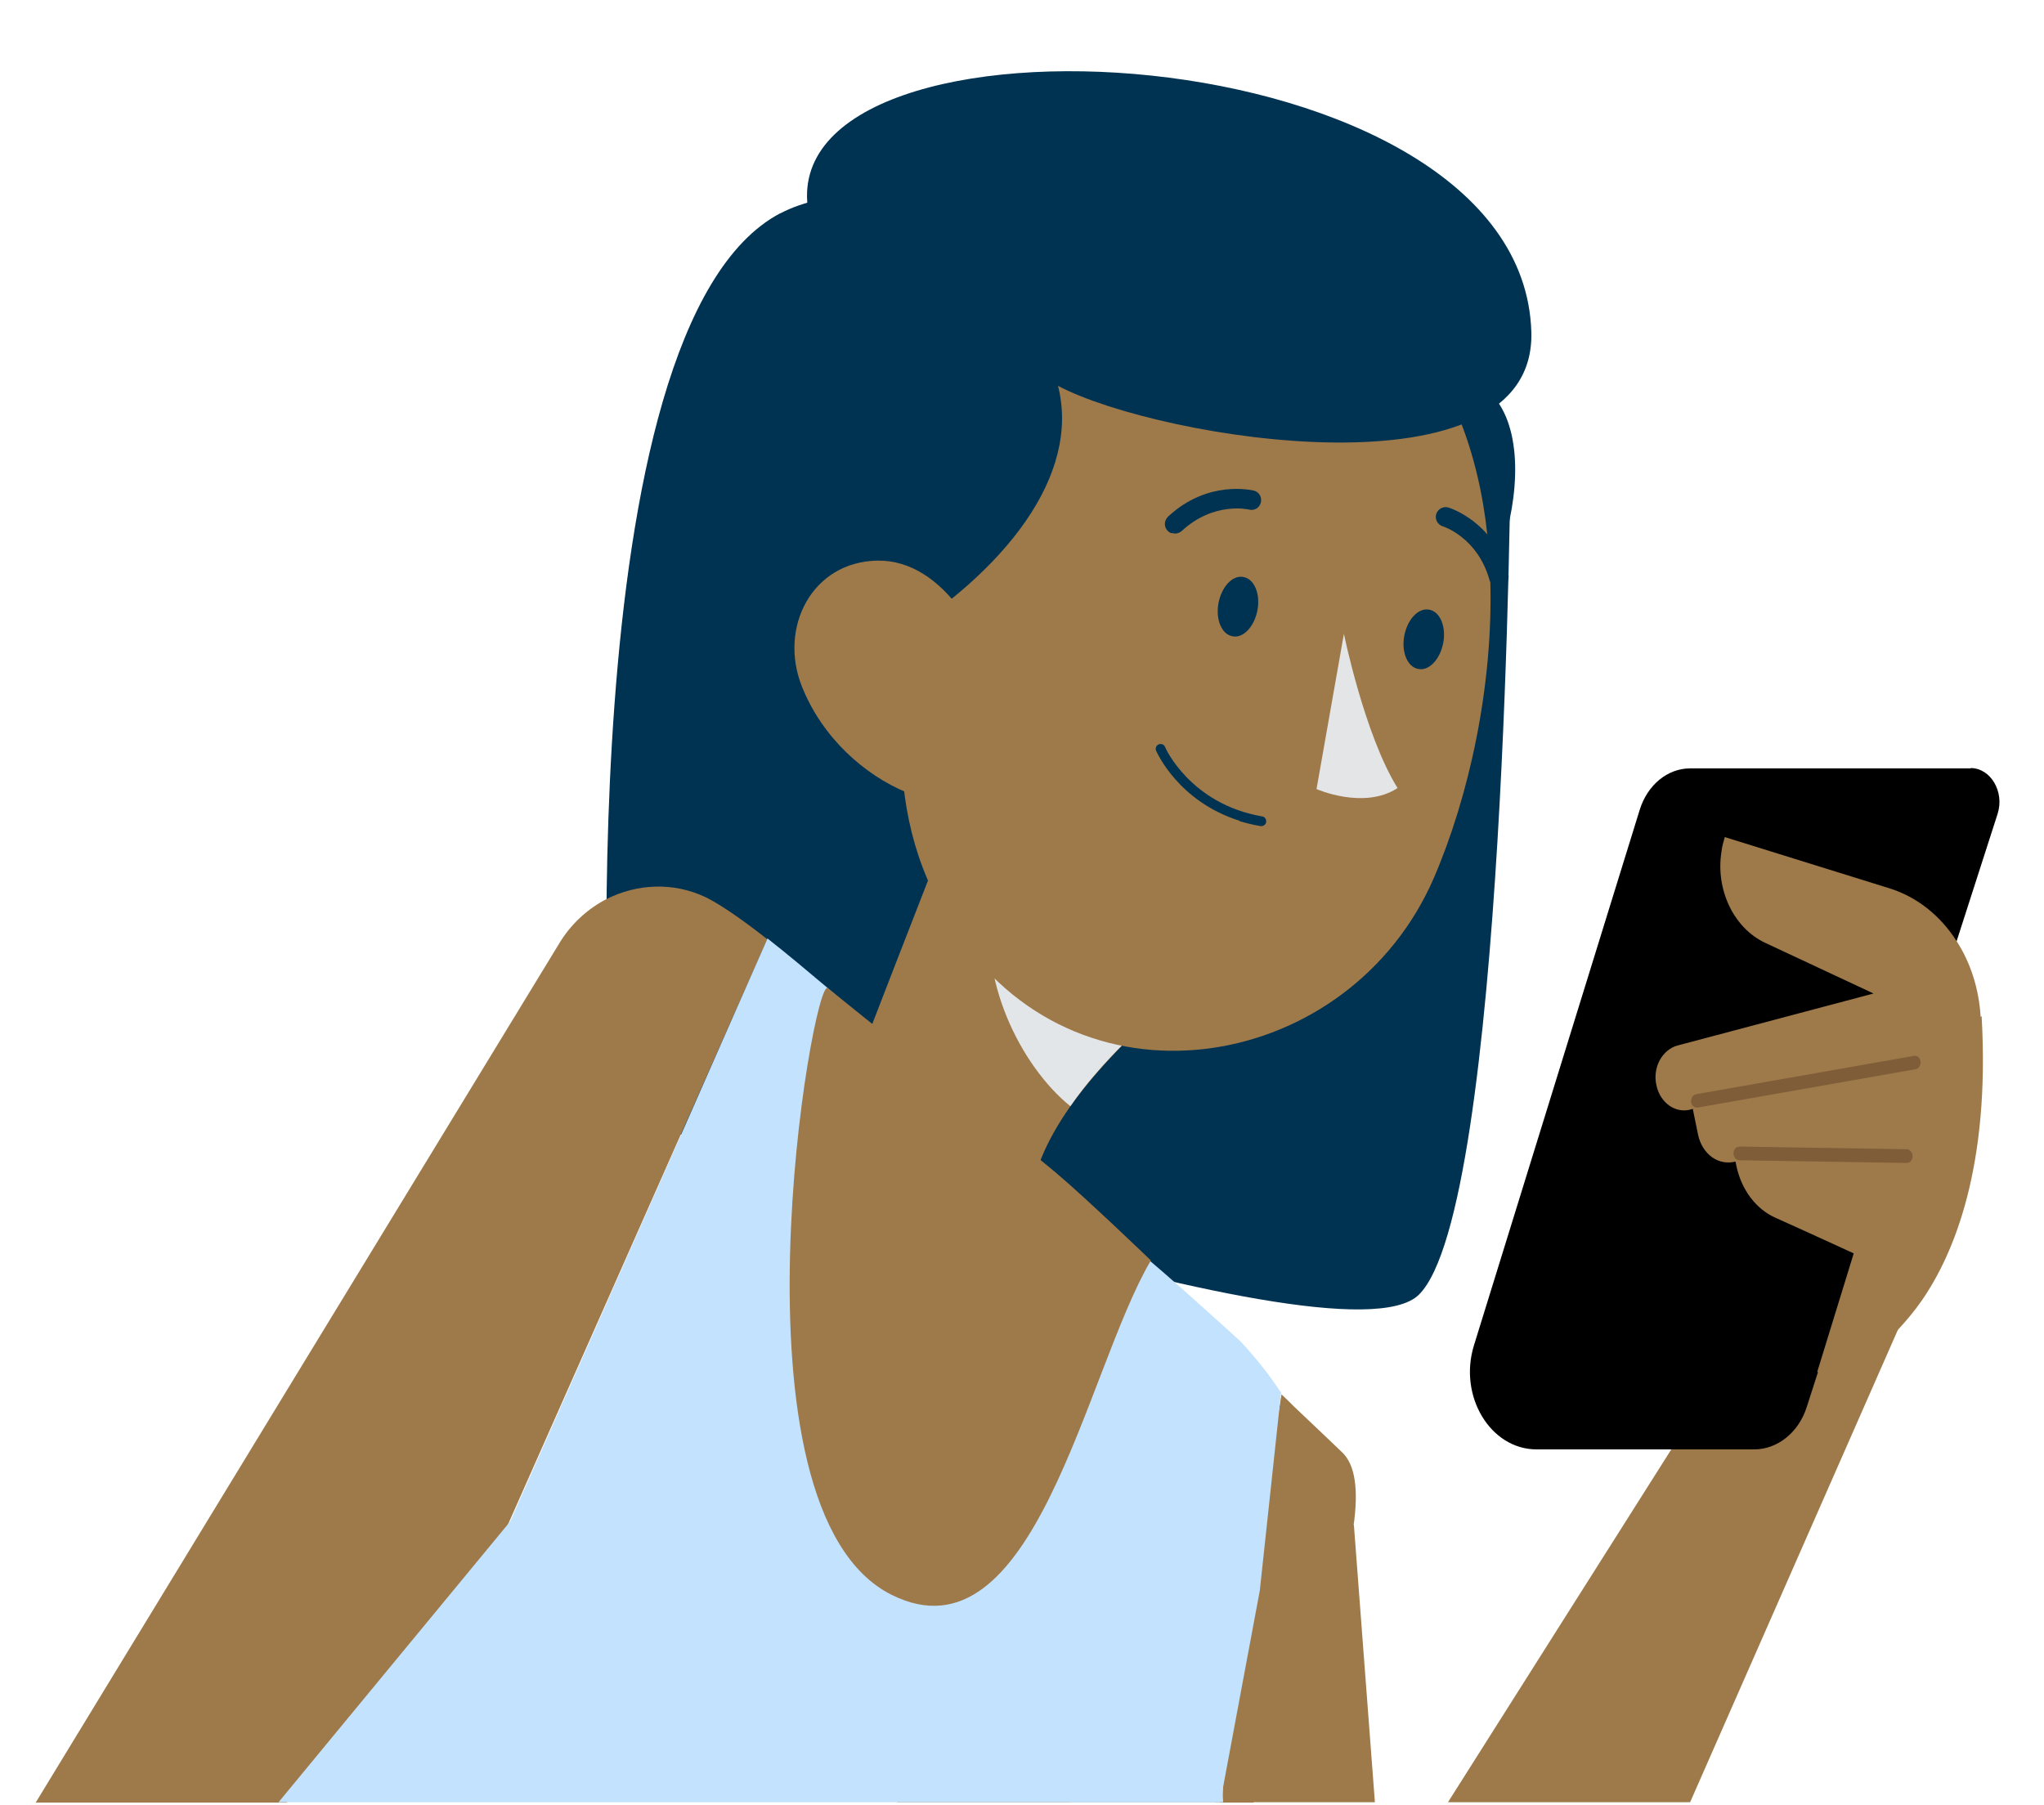 <?xml version="1.0" encoding="UTF-8"?>
<svg xmlns="http://www.w3.org/2000/svg" version="1.1" viewBox="0 0 612.8 541.3">
  <defs>
    <style>
      .cls-1 {
        fill: #e3e6e8;
      }

      .cls-1, .cls-2 {
        mix-blend-mode: multiply;
      }

      .cls-3 {
        fill: #c2e2fe;
      }

      .cls-4 {
        isolation: isolate;
      }

      .cls-5 {
        fill: #7f5d38;
      }

      .cls-2 {
        fill: #e3e5e7;
      }

      .cls-6 {
        fill: #9e794a;
      }

      .cls-7 {
        fill: #2d89cc;
      }

      .cls-8 {
        fill: #003252;
      }
    </style>
  </defs>
  <!-- Generator: Adobe Illustrator 28.7.1, SVG Export Plug-In . SVG Version: 1.2.0 Build 142)  -->
  <g class="cls-4">
    <g id="Laag_1">
      <g>
        <path class="cls-8" d="M234,63.9c-64.7,34-51,268.9-51,268.9,0,0,218.4,79.1,242.4,55.4,26.1-25.8,27.5-252.4,27.5-252.4,0,0-162.2-101.7-219-71.8Z"/>
        <path class="cls-6" d="M412.1,540.4h-143.1l-.2-22.4-.2-19.2,31.7-6.4,74.2-14.9,3.2-.7,28.2-19.6h0s6.3,83.2,6.3,83.2Z"/>
        <path class="cls-6" d="M405.8,457.3h0c-.7,4.8-1.9,10.2-3.5,16.1-5.1,18.3-14.5,41.5-26.5,67.1h-11.6l2.7-16.3,7.6-46.5,9.7-59.6c1.3,1.2,2.6,2.5,3.8,3.7,5.2,4.9,10,9.5,14.3,13.6,4.1,3.8,5,11.5,3.5,22.1Z"/>
        <path class="cls-6" d="M230.1,281.5l-26,58.7-51.8,116.9-12.6,28.4c-10.7,5-33.2,31.8-53.8,55H10.7c52.5-86.2,105-172.4,157.5-258.5,3.5-5.4,8.2-9.6,13.6-12.4,9.1-4.6,20-5.2,29.7-.6.3.1.6.3.8.4,4.4,2.3,10.6,6.6,17.7,12.2Z"/>
        <path class="cls-3" d="M366.9,524.1c0,3.7,0,7.6-.2,11.7s0,3.1,0,4.6h-46.2l46.1-51.4s.5,14.2.4,35.1Z"/>
        <path class="cls-3" d="M384.1,417.3l-6.4,59.6-11,58.9-.9,4.6H83.5l68.8-83.4.7-.9,51.2-115.9,25.9-58.8c5.6,4.4,11.7,9.5,18.1,14.9,0,0,0,0,.2.2,3.9,3.3,7.8,6.8,11.8,10.3.3.3.7.6,1,.9,4.3,3.8,8.6,7.7,12.8,11.5,0,0,0,0,.1.1,1.2,1.1,2.5,2.3,3.7,3.4,1.2,1.1,2.4,2.2,3.6,3.4,3,2.8,5.9,5.5,8.6,8.1,2.2,2.1,4.3,4,6.3,5.9,3,2.8,5.7,5.4,8.1,7.8.4.4.8.8,1.2,1.1.8.7,1.5,1.4,2.1,2.1l.5.5c.7.7,1.3,1.3,1.9,1.9s.2.2.3.3c.4.4.8.8,1.1,1.1.1.1.2.2.3.3,1.1,1.1,1.9,2,2.4,2.5h0s0,0,0,0c0,0,0,0,0,0,0,0,0,0,.1,0,0,0,.2,0,.3-.1.5-.3,1.4-.8,2.5-1.3.2,0,.4-.1.6-.2.2,0,.4-.1.6-.2,7.8,6.4,15.8,13.2,23.9,20,.9.7,1.7,1.5,2.6,2.2,2.5,2.1,5,4.3,7.5,6.5,6.4,5.6,19.4,17.4,19.5,17.5,7.8,8.3,12.1,15.3,12.1,15.3Z"/>
        <path class="cls-7" d="M318.6,355.8c-2.3.7-3.9,1.9-4.2,1.9-2.9-3.3-20.2-20.1-40.2-38.4,11.9,9.7,27.5,22.5,44.4,36.5Z"/>
        <path class="cls-7" d="M318.6,355.8h0Z"/>
        <path class="cls-6" d="M345,378c-19.5,33.1-34.9,121.6-77.7,100.2-51.2-25.6-23.6-186-19.1-181.9,0,0,60,48.3,68.1,55.1,9.5,8,28.7,26.5,28.7,26.5Z"/>
        <g>
          <path class="cls-6" d="M300.8,204.8c-11.5,32.4-54.3,138.5-55.9,147.7-3.6,20.2,66.7,31.9,64.5,21.7-4.9-23.1,10.3-43.8,28.1-61.8l-36.7-107.7Z"/>
          <path class="cls-1" d="M315.7,248.7l21.7,63.7c-6.1,6.1-11.8,12.5-16.5,19.3-15.2-12.3-27.7-38.6-23.4-60.7,2.7-13.8,13.1-23.5,18.2-22.3Z"/>
          <g>
            <path class="cls-8" d="M229.9,167.5c-16.6,46.9,13.8,96.8,80.1,97.9,66.2,1.1-54-171.4-80.1-97.9Z"/>
            <path class="cls-8" d="M435.9,112.6c31.4,4.5,17.2,66.2-3.1,79.1-20.3,12.9-31.2-84,3.1-79.1Z"/>
            <path class="cls-6" d="M429.9,263.2c-25,57.8-104.6,72.4-142.3,17.6-25.1-36.4-17.9-71.9-11-133,6.9-61.1,74.3-96.4,128.4-62.4,19.1,12,30.7,30.8,36.7,52.5,3.2,11.5,4.8,23.8,5.1,36.2.9,31.7-6.4,64.7-16.9,89.1Z"/>
            <path class="cls-8" d="M266.9,192.5c34.4-21.1,57.1-49.9,50.3-76.8,30.7,16.2,143.4,34.5,141.9-16.2C456.4,8.6,230.5-2.5,242.4,63.6c-29.2-4.9-63.1,95.8,24.5,128.9Z"/>
            <path class="cls-6" d="M240.4,205.8c6.1,15.4,18.8,26.6,31.4,31.8,19,7.8,30.9-8.6,27.6-27.7-2.9-17.2-16.3-42.1-36.3-41.8-19.7.3-29.7,20.1-22.7,37.7Z"/>
            <path class="cls-8" d="M365.3,180.9c-.9,4.9,1,9.4,4.3,9.9,3.2.6,6.5-3,7.4-7.9.9-4.9-1-9.4-4.3-9.9-3.2-.6-6.5,3-7.4,7.9Z"/>
            <path class="cls-8" d="M421,190.7c-.9,4.9,1,9.4,4.3,9.9,3.2.6,6.5-3,7.4-7.9.9-4.9-1-9.4-4.3-9.9-3.2-.6-6.5,3-7.4,7.9Z"/>
            <path class="cls-2" d="M402.9,190s6.2,30.4,16.1,46.3c-10.1,6.6-24.3.3-24.3.3l8.2-46.5Z"/>
            <path class="cls-8" d="M371.6,246.1c-18.3-5.8-24.7-20.4-25-21-.3-.7,0-1.6.8-1.9.7-.3,1.6,0,1.9.8,0,.2,7.6,17.1,29.1,20.8.8.1,1.3.9,1.2,1.7-.1.8-.9,1.3-1.7,1.2-2.3-.4-4.4-.9-6.3-1.5Z"/>
            <path class="cls-8" d="M351.3,159.9c-.5-.1-.9-.4-1.3-.8-1.1-1.2-1-3,.2-4.2,11.9-11.1,25.1-7.9,25.7-7.8,1.6.4,2.5,2,2.1,3.6-.4,1.6-2,2.5-3.5,2.1h0c-.4-.1-10.7-2.4-20.2,6.4-.8.7-1.9,1-2.9.6Z"/>
            <path class="cls-8" d="M448.4,175.7c-.9-.3-1.7-1-1.9-2-3.6-12.5-13.6-15.8-14-15.9-1.5-.5-2.4-2.1-1.9-3.7.5-1.5,2.1-2.4,3.7-1.9.6.2,13.5,4.3,17.9,19.9.4,1.6-.5,3.2-2,3.6-.6.2-1.2.1-1.7,0Z"/>
          </g>
        </g>
        <g>
          <polygon class="cls-6" points="571.7 392.6 569.1 398.5 506.7 540.4 434.1 540.4 501 434.7 512.3 363.8 546.1 371.6 552.6 373.1 555.8 373.9 555.9 373.9 557 374.1 557.7 374.3 557.8 374.3 559.6 374.7 567.1 376.5 571.1 390.4 571.7 392.6"/>
          <path d="M590.8,230.4h-84.1c-6.8,0-12.8,5-15.1,12.4l-49.7,160.6c-4.7,15.2,4.9,31.2,18.8,31.2h65.2c7,0,13.4-5.1,15.8-12.8l57.2-177.8c2.1-6.6-2.1-13.7-8.1-13.7h0Z"/>
          <g>
            <g>
              <path class="cls-6" d="M553.3,408s43.6-16.9,38.7-103c-1-17.4-11.4-32.1-25.8-36.6l-47.9-14.9s-.2.9-.5,2.3c-1.7,10.6,3.5,21,12,25l37.7,17.6-64.2,17.1c-3.6,1-5.9,5.2-5,9.5h0c.9,4.2,4.5,6.8,8.1,5.8l2.4-.7,2,9.8c1,4.7,5,7.6,9,6.4l1.7-.5.7,3.4c1.3,6.4,5.2,11.6,10.5,14l25.1,11.4-10.7,35s4,.5,6.2-1.8Z"/>
              <path class="cls-6" d="M557.6,372.4l-.5,1.7v.2c0,0,2.6.4,2.6.4h0s.4-1.2.4-1.2l-2.4-1.1ZM593.8,304.9c-.5-8.4-3-16.2-7.2-22.7-4.8-7.6-11.8-13.2-20-15.8l-49.5-15.4-.5,1.8c0,0-.3,1-.5,2.6-1.8,11.4,3.7,22.9,13.1,27.3l32.5,15.2-58.8,15.6c-2.2.6-4.1,2.2-5.3,4.4s-1.6,4.9-1,7.5c1.1,5.3,5.7,8.5,10.2,7.3l.7-.2,1.6,7.8c.6,2.8,2.1,5.2,4.2,6.7,2.1,1.5,4.6,1.9,7,1.3l.3,1.4c1.5,7,5.8,12.8,11.6,15.4l10.4,4.7,3.7,1.7,3.3,1.5,6.1,2.8v.2c0,0-10.9,35.4-10.9,35.4h.3s0,0,0,0l1.9.2c.1,0,.5,0,1.1,0,1.5,0,4.2-.3,6.2-2,.6-.2,2-.9,3.9-2.1.5-.3,1.1-.7,1.8-1.1.6-.4,1.1-.8,1.8-1.3,2.2-1.7,4.9-3.9,7.6-6.8,2.2-2.4,4.5-5.1,6.8-8.4,9.6-13.9,20.5-40.1,17.9-85.2ZM561.5,400.4c-.6.5-1.2,1-1.8,1.4-.6.5-1.2.9-1.8,1.3-3.1,2.2-5.2,3-5.3,3h-.3c0,.1-.3.4-.3.4-.7.7-1.7,1-2.6,1.2l8.4-27.7,1.6-5.2h0s.4-1.2.4-1.2l-2.4-1.1h-.3c0-.1-24-11.1-24-11.1-4.7-2.1-8.2-6.9-9.4-12.6l-.2-.9-.9-4.1v-.4c0,0-3.5.9-3.5.9-1.5.4-3,.1-4.3-.8-1.3-.9-2.2-2.4-2.6-4.1l-1.6-7.6-.8-4v-.2s-4.2,1.2-4.2,1.2c-2.6.8-5.3-1.2-6-4.2-.3-1.5,0-3.1.6-4.4.7-1.3,1.8-2.2,3.1-2.6l69.7-18.6-42.9-20.1c-7.8-3.7-12.4-13.2-11-22.8,0,0,0-.1,0-.2l46.2,14.4c8.2,2.6,15,8.6,19.4,16.5,2.9,5.4,4.8,11.6,5.1,18.3,2.5,43.6-7.9,68.8-17,82.1-.7,1.1-1.5,2.1-2.2,3.1-3.3,4.4-6.7,7.6-9.5,10ZM557.6,372.4l-.5,1.7v.2c0,0,2.6.4,2.6.4h0s.4-1.2.4-1.2l-2.4-1.1Z"/>
            </g>
            <path class="cls-5" d="M508.7,332.1c0,0,.2,0,.3,0l65.3-11.5c1-.2,1.6-1.2,1.5-2.3-.1-1.1-1-1.9-2-1.7l-65.3,11.5c-1,.2-1.6,1.2-1.5,2.3.1,1,.9,1.7,1.7,1.7Z"/>
            <path class="cls-5" d="M571.7,348.7c1,0,1.7-.9,1.7-2,0-1.1-.8-2.1-1.7-2.1l-50.2-.8c-1,0-1.8.9-1.8,2,0,1.1.8,2.1,1.7,2.1l50.2.8h0Z"/>
          </g>
        </g>
      </g>
    </g>
  </g>
</svg>
